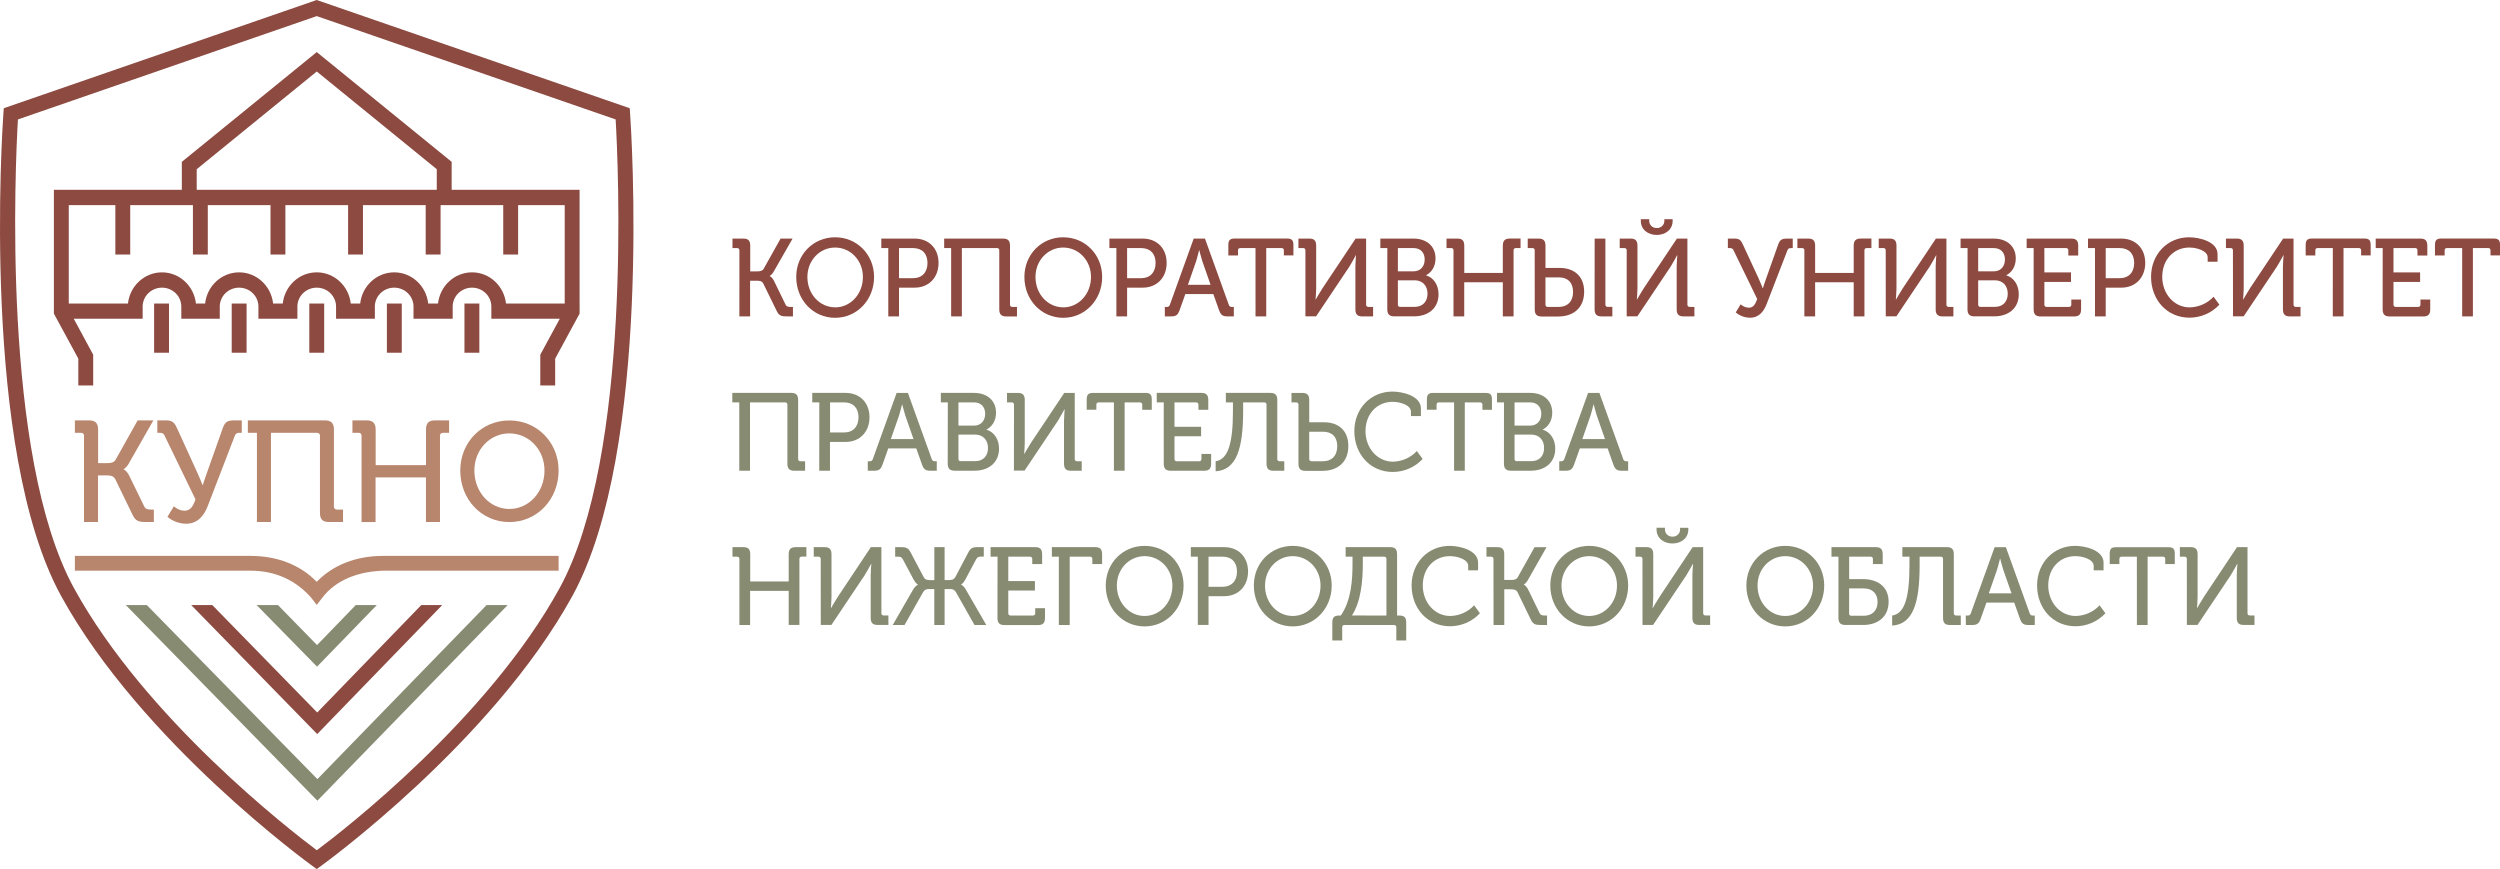 <svg width="210" height="73" viewBox="0 0 210 73" fill="none" xmlns="http://www.w3.org/2000/svg">
<g clip-path="url(#clip0_560_5183)">
<path d="M62.109 21.04C62.113 21.013 62.111 20.986 62.102 20.96C62.094 20.934 62.08 20.91 62.06 20.891C62.041 20.871 62.018 20.856 61.992 20.847C61.966 20.837 61.938 20.834 61.911 20.837H61.528V20.04H62.442C62.849 20.04 63.019 20.216 63.019 20.637V22.795H63.629C63.863 22.795 64.043 22.757 64.151 22.572L65.567 20.044H66.577L65.022 22.756C64.94 22.925 64.816 23.071 64.661 23.181V23.199C64.661 23.199 64.841 23.245 65.022 23.606L65.978 25.569C66.068 25.763 66.213 25.782 66.435 25.782H66.608V26.579H66.111C65.615 26.579 65.426 26.515 65.228 26.088L64.117 23.82C64.009 23.606 63.813 23.579 63.549 23.579H63.009V26.579H62.107L62.109 21.04Z" fill="#8D4A41"/>
<path d="M70.148 19.932C71.988 19.932 73.422 21.385 73.422 23.264C73.422 25.189 71.988 26.696 70.148 26.696C68.308 26.696 66.883 25.196 66.883 23.264C66.883 21.385 68.308 19.932 70.148 19.932ZM70.148 25.82C71.438 25.82 72.484 24.71 72.484 23.265C72.484 21.867 71.438 20.794 70.148 20.794C68.858 20.794 67.821 21.869 67.821 23.265C67.821 24.71 68.858 25.815 70.148 25.815V25.82Z" fill="#8D4A41"/>
<path d="M74.617 20.839H74.03V20.042H76.836C78.008 20.042 78.838 20.848 78.838 22.088C78.838 23.328 78.008 24.162 76.836 24.162H75.518V26.578H74.617V20.839ZM76.691 23.367C77.452 23.367 77.909 22.876 77.909 22.089C77.909 21.303 77.452 20.839 76.7 20.839H75.518V23.367H76.691Z" fill="#8D4A41"/>
<path d="M79.896 20.839H79.31V20.042H84.262C84.669 20.042 84.84 20.218 84.84 20.639V25.582C84.836 25.609 84.839 25.636 84.847 25.662C84.856 25.688 84.87 25.711 84.889 25.73C84.908 25.75 84.931 25.765 84.957 25.774C84.983 25.784 85.01 25.788 85.037 25.785H85.426V26.582H84.526C84.112 26.582 83.939 26.406 83.939 25.985V21.04C83.944 21.014 83.941 20.986 83.933 20.96C83.925 20.934 83.91 20.911 83.891 20.891C83.872 20.872 83.849 20.857 83.823 20.847C83.797 20.838 83.769 20.834 83.742 20.837H80.797V26.578H79.896V20.839Z" fill="#8D4A41"/>
<path d="M89.308 19.932C91.148 19.932 92.582 21.385 92.582 23.264C92.582 25.189 91.148 26.696 89.308 26.696C87.468 26.696 86.049 25.19 86.049 23.265C86.049 21.385 87.467 19.932 89.308 19.932ZM89.308 25.82C90.598 25.82 91.644 24.71 91.644 23.265C91.644 21.867 90.598 20.794 89.308 20.794C88.018 20.794 86.981 21.869 86.981 23.265C86.981 24.71 88.018 25.815 89.308 25.815V25.82Z" fill="#8D4A41"/>
<path d="M93.776 20.839H93.189V20.042H95.995C97.168 20.042 97.998 20.848 97.998 22.088C97.998 23.328 97.168 24.162 95.995 24.162H94.677V26.578H93.776V20.839ZM95.85 23.367C96.612 23.367 97.069 22.876 97.069 22.089C97.069 21.303 96.612 20.839 95.859 20.839H94.677V23.367H95.85Z" fill="#8D4A41"/>
<path d="M97.846 25.782H97.972C98.006 25.789 98.04 25.789 98.074 25.782C98.108 25.776 98.14 25.763 98.168 25.744C98.197 25.725 98.221 25.701 98.24 25.672C98.258 25.644 98.271 25.612 98.277 25.579L100.27 20.043H101.218L103.211 25.579C103.217 25.612 103.23 25.644 103.248 25.672C103.267 25.701 103.291 25.725 103.319 25.744C103.348 25.763 103.38 25.776 103.414 25.782C103.447 25.789 103.482 25.789 103.516 25.782H103.642V26.579H103.146C102.689 26.579 102.55 26.468 102.396 26.042L101.918 24.699H99.57L99.091 26.042C98.939 26.467 98.787 26.579 98.342 26.579H97.846V25.782ZM101.688 23.921L100.994 21.935C100.886 21.592 100.741 21.019 100.741 21.019H100.723C100.723 21.019 100.587 21.593 100.479 21.935L99.784 23.926L101.688 23.921Z" fill="#8D4A41"/>
<path d="M105.462 20.838H104.19C104.055 20.838 103.992 20.903 103.992 21.041V21.458H103.181V20.592C103.181 20.176 103.316 20.037 103.721 20.037H108.106C108.513 20.037 108.647 20.176 108.647 20.592V21.453H107.844V21.04C107.848 21.013 107.846 20.986 107.838 20.96C107.829 20.934 107.815 20.91 107.796 20.891C107.777 20.871 107.753 20.856 107.727 20.847C107.701 20.837 107.674 20.834 107.646 20.837H106.365V26.577H105.464L105.462 20.838Z" fill="#8D4A41"/>
<path d="M109.655 21.04C109.659 21.013 109.657 20.986 109.648 20.96C109.64 20.934 109.626 20.91 109.606 20.891C109.587 20.871 109.564 20.856 109.538 20.847C109.512 20.837 109.484 20.834 109.457 20.837H109.068V20.04H109.982C110.389 20.04 110.559 20.216 110.559 20.637V24.218C110.559 24.588 110.506 25.154 110.506 25.154H110.524C110.524 25.154 110.867 24.557 111.092 24.209L113.87 20.043H114.754V25.579C114.75 25.606 114.753 25.633 114.761 25.659C114.77 25.684 114.784 25.707 114.803 25.727C114.822 25.746 114.845 25.761 114.871 25.771C114.897 25.78 114.924 25.784 114.952 25.782H115.34V26.579H114.438C114.024 26.579 113.852 26.403 113.852 25.982V22.395C113.852 22.034 113.907 21.441 113.907 21.441H113.889C113.889 21.441 113.573 22.038 113.348 22.395L110.552 26.573H109.655V21.04Z" fill="#8D4A41"/>
<path d="M116.536 20.839H115.949V20.042H118.736C119.802 20.042 120.585 20.652 120.585 21.709C120.585 22.422 120.215 22.902 119.792 23.116V23.129C120.459 23.334 120.838 23.981 120.838 24.713C120.838 25.944 119.909 26.573 118.79 26.573H117.117C116.711 26.573 116.531 26.397 116.531 25.977L116.536 20.839ZM118.745 22.792C119.313 22.792 119.674 22.376 119.674 21.801C119.674 21.227 119.332 20.839 118.736 20.839H117.422V22.792H118.745ZM117.626 25.776H118.844C119.511 25.776 119.911 25.329 119.911 24.666C119.911 24.004 119.487 23.546 118.844 23.546H117.422V25.574C117.417 25.601 117.419 25.63 117.428 25.657C117.436 25.683 117.451 25.708 117.471 25.728C117.49 25.748 117.515 25.764 117.542 25.773C117.569 25.783 117.598 25.786 117.626 25.782V25.776Z" fill="#8D4A41"/>
<path d="M122.094 21.04C122.098 21.014 122.096 20.986 122.088 20.96C122.079 20.934 122.065 20.911 122.046 20.891C122.027 20.872 122.003 20.857 121.977 20.847C121.951 20.838 121.924 20.835 121.896 20.837H121.508V20.041H122.422C122.828 20.041 122.999 20.217 122.999 20.637V22.924H126.238V20.636C126.238 20.22 126.41 20.039 126.825 20.039H127.726V20.836H127.338C127.31 20.833 127.282 20.837 127.257 20.846C127.231 20.855 127.207 20.87 127.188 20.89C127.169 20.909 127.155 20.933 127.146 20.959C127.138 20.985 127.136 21.012 127.14 21.039V26.575H126.238V23.71H122.996V26.579H122.094V21.04Z" fill="#8D4A41"/>
<path d="M128.915 21.04C128.92 21.013 128.917 20.986 128.909 20.96C128.901 20.934 128.886 20.91 128.867 20.891C128.848 20.871 128.825 20.856 128.799 20.847C128.773 20.837 128.745 20.834 128.717 20.837H128.329V20.04H129.243C129.65 20.04 129.82 20.216 129.82 20.637V22.507H131.038C132.158 22.507 133.069 23.145 133.069 24.497C133.069 25.904 132.121 26.586 130.894 26.586H129.505C129.098 26.586 128.918 26.41 128.918 25.989L128.915 21.04ZM130.017 25.78H130.946C131.677 25.78 132.137 25.318 132.137 24.521C132.137 23.724 131.68 23.299 130.946 23.299H129.819V25.576C129.815 25.603 129.817 25.631 129.825 25.656C129.834 25.682 129.848 25.706 129.867 25.726C129.886 25.746 129.909 25.761 129.935 25.771C129.961 25.78 129.989 25.784 130.017 25.782V25.78ZM133.95 20.04H134.852V25.576C134.849 25.603 134.851 25.63 134.86 25.655C134.868 25.681 134.883 25.704 134.902 25.724C134.921 25.743 134.944 25.758 134.969 25.768C134.995 25.777 135.023 25.781 135.05 25.779H135.438V26.576H134.525C134.118 26.576 133.947 26.4 133.947 25.979L133.95 20.04Z" fill="#8D4A41"/>
<path d="M136.642 21.04C136.646 21.013 136.644 20.986 136.636 20.96C136.627 20.934 136.613 20.91 136.594 20.891C136.575 20.871 136.551 20.856 136.525 20.847C136.499 20.837 136.472 20.834 136.444 20.837H136.056V20.04H136.969C137.376 20.04 137.547 20.216 137.547 20.637V24.218C137.547 24.588 137.493 25.154 137.493 25.154H137.512C137.512 25.154 137.854 24.557 138.08 24.209L140.858 20.043H141.742V25.579C141.739 25.606 141.742 25.633 141.75 25.659C141.759 25.684 141.773 25.707 141.792 25.727C141.811 25.746 141.834 25.761 141.86 25.771C141.886 25.78 141.913 25.784 141.94 25.782H142.329V26.579H141.427C141.013 26.579 140.841 26.403 140.841 25.982V22.395C140.841 22.034 140.896 21.441 140.896 21.441H140.876C140.876 21.441 140.561 22.038 140.335 22.395L137.539 26.573H136.642V21.04ZM137.83 18.552V18.414H138.534V18.543C138.532 18.625 138.547 18.706 138.578 18.781C138.609 18.857 138.656 18.925 138.715 18.982C138.774 19.04 138.845 19.084 138.922 19.114C139 19.143 139.083 19.157 139.166 19.154C139.25 19.158 139.335 19.145 139.414 19.116C139.494 19.086 139.566 19.041 139.626 18.982C139.687 18.924 139.734 18.854 139.765 18.776C139.796 18.699 139.81 18.616 139.807 18.533V18.412H140.501V18.551C140.501 19.31 139.869 19.736 139.166 19.736C138.462 19.736 137.83 19.312 137.83 18.552Z" fill="#8D4A41"/>
<path d="M146.216 25.56C146.395 25.733 146.632 25.835 146.883 25.847C147.271 25.847 147.442 25.587 147.605 25.116L145.625 21.042C145.606 20.979 145.565 20.924 145.51 20.887C145.454 20.85 145.387 20.833 145.32 20.839H145.141V20.042H145.69C146.114 20.042 146.24 20.172 146.421 20.579L147.73 23.404C147.919 23.811 148.063 24.21 148.063 24.21H148.082C148.082 24.21 148.19 23.858 148.353 23.404L149.353 20.581C149.505 20.145 149.658 20.044 150.103 20.044H150.59V20.84H150.445C150.379 20.83 150.311 20.844 150.255 20.88C150.199 20.916 150.158 20.971 150.141 21.034L148.4 25.533C148.174 26.13 147.777 26.69 146.993 26.69C146.554 26.682 146.133 26.523 145.802 26.242L146.216 25.56Z" fill="#8D4A41"/>
<path d="M151.567 21.04C151.571 21.014 151.569 20.986 151.56 20.96C151.552 20.934 151.538 20.911 151.519 20.891C151.499 20.872 151.476 20.857 151.45 20.847C151.424 20.838 151.396 20.835 151.369 20.837H150.98V20.041H151.894C152.301 20.041 152.471 20.217 152.471 20.637V22.924H155.711V20.636C155.711 20.22 155.883 20.039 156.297 20.039H157.199V20.836H156.81C156.783 20.833 156.755 20.837 156.729 20.846C156.703 20.855 156.68 20.87 156.661 20.89C156.642 20.909 156.627 20.933 156.619 20.959C156.611 20.985 156.608 21.012 156.612 21.039V26.575H155.711V23.71H152.471V26.579H151.567V21.04Z" fill="#8D4A41"/>
<path d="M158.4 21.04C158.404 21.013 158.402 20.986 158.393 20.96C158.385 20.934 158.371 20.91 158.352 20.891C158.333 20.871 158.309 20.856 158.283 20.847C158.257 20.837 158.229 20.834 158.202 20.837H157.813V20.04H158.727C159.134 20.04 159.304 20.216 159.304 20.637V24.218C159.304 24.588 159.251 25.154 159.251 25.154H159.269C159.269 25.154 159.612 24.557 159.838 24.209L162.615 20.043H163.499V25.579C163.495 25.606 163.498 25.633 163.507 25.659C163.515 25.684 163.529 25.707 163.548 25.727C163.567 25.746 163.591 25.761 163.616 25.771C163.642 25.78 163.669 25.784 163.697 25.782H164.085V26.579H163.184C162.769 26.579 162.597 26.403 162.597 25.982V22.395C162.597 22.034 162.652 21.441 162.652 21.441H162.634C162.634 21.441 162.318 22.038 162.093 22.395L159.297 26.573H158.404L158.4 21.04Z" fill="#8D4A41"/>
<path d="M165.276 20.839H164.689V20.042H167.477C168.543 20.042 169.325 20.652 169.325 21.709C169.325 22.422 168.955 22.902 168.532 23.116V23.129C169.199 23.334 169.578 23.981 169.578 24.713C169.578 25.944 168.649 26.573 167.53 26.573H165.855C165.448 26.573 165.268 26.397 165.268 25.977L165.276 20.839ZM167.486 22.792C168.054 22.792 168.415 22.376 168.415 21.801C168.415 21.227 168.072 20.839 167.477 20.839H166.168V22.792H167.486ZM166.366 25.776H167.585C168.252 25.776 168.651 25.329 168.651 24.666C168.651 24.004 168.227 23.546 167.585 23.546H166.168V25.574C166.164 25.601 166.166 25.629 166.174 25.655C166.182 25.682 166.196 25.706 166.216 25.726C166.235 25.746 166.259 25.762 166.285 25.772C166.311 25.781 166.34 25.785 166.368 25.782L166.366 25.776Z" fill="#8D4A41"/>
<path d="M170.826 20.839H170.239V20.042H173.992C174.399 20.042 174.569 20.218 174.569 20.639V21.463H173.739V21.04C173.743 21.014 173.741 20.986 173.733 20.96C173.724 20.934 173.71 20.911 173.691 20.891C173.672 20.872 173.648 20.857 173.622 20.847C173.596 20.838 173.569 20.834 173.541 20.837H171.727V22.883H173.964V23.68H171.727V25.578C171.724 25.605 171.726 25.632 171.735 25.657C171.743 25.683 171.758 25.706 171.777 25.726C171.796 25.745 171.819 25.76 171.845 25.77C171.87 25.779 171.898 25.783 171.925 25.781H173.792C173.82 25.783 173.847 25.779 173.873 25.77C173.899 25.76 173.922 25.745 173.941 25.726C173.96 25.706 173.974 25.683 173.983 25.657C173.991 25.632 173.994 25.605 173.99 25.578V25.162H174.811V25.985C174.811 26.402 174.639 26.582 174.234 26.582H171.412C171.005 26.582 170.826 26.406 170.826 25.985V20.839Z" fill="#8D4A41"/>
<path d="M175.978 20.839H175.392V20.042H178.197C179.37 20.042 180.2 20.848 180.2 22.088C180.2 23.328 179.37 24.162 178.197 24.162H176.88V26.578H175.978V20.839ZM178.052 23.367C178.814 23.367 179.271 22.876 179.271 22.089C179.271 21.303 178.814 20.839 178.061 20.839H176.88V23.367H178.052Z" fill="#8D4A41"/>
<path d="M183.883 19.932C184.741 19.932 186.274 20.293 186.274 21.348V21.986H185.444V21.616C185.444 21.07 184.543 20.793 183.901 20.793C182.621 20.793 181.628 21.784 181.628 23.255C181.628 24.68 182.63 25.82 183.929 25.82C184.309 25.813 184.683 25.73 185.029 25.576C185.376 25.422 185.686 25.201 185.941 24.924L186.428 25.592C186.11 25.935 185.723 26.209 185.291 26.397C184.86 26.585 184.392 26.683 183.92 26.684C182.016 26.684 180.689 25.175 180.689 23.252C180.689 21.367 182.06 19.932 183.883 19.932Z" fill="#8D4A41"/>
<path d="M187.566 21.04C187.57 21.013 187.568 20.986 187.559 20.96C187.551 20.934 187.537 20.91 187.518 20.891C187.499 20.871 187.475 20.856 187.449 20.847C187.423 20.837 187.395 20.834 187.368 20.837H186.979V20.04H187.893C188.3 20.04 188.471 20.216 188.471 20.637V24.218C188.471 24.588 188.417 25.154 188.417 25.154H188.435C188.435 25.154 188.778 24.557 189.004 24.209L191.781 20.043H192.657V25.579C192.654 25.606 192.656 25.633 192.665 25.659C192.673 25.684 192.688 25.707 192.707 25.727C192.726 25.746 192.749 25.761 192.775 25.771C192.8 25.78 192.828 25.784 192.855 25.782H193.244V26.579H192.353C191.938 26.579 191.766 26.403 191.766 25.982V22.395C191.766 22.034 191.821 21.441 191.821 21.441H191.803C191.803 21.441 191.488 22.038 191.262 22.395L188.466 26.573H187.573L187.566 21.04Z" fill="#8D4A41"/>
<path d="M195.957 20.838H194.686C194.55 20.838 194.488 20.903 194.488 21.041V21.458H193.676V20.592C193.676 20.176 193.811 20.037 194.216 20.037H198.597C199.003 20.037 199.137 20.176 199.137 20.592V21.453H198.335V21.04C198.339 21.013 198.336 20.986 198.328 20.96C198.32 20.934 198.305 20.91 198.286 20.891C198.267 20.871 198.244 20.856 198.218 20.847C198.192 20.837 198.164 20.834 198.137 20.837H196.856V26.577H195.954L195.957 20.838Z" fill="#8D4A41"/>
<path d="M200.146 20.839H199.56V20.042H203.318C203.725 20.042 203.896 20.218 203.896 20.639V21.463H203.065V21.04C203.07 21.013 203.067 20.986 203.059 20.96C203.051 20.934 203.036 20.91 203.017 20.891C202.998 20.871 202.974 20.856 202.948 20.847C202.922 20.837 202.894 20.834 202.866 20.837H201.052V22.883H203.289V23.68H201.052V25.578C201.049 25.605 201.052 25.632 201.06 25.657C201.069 25.683 201.084 25.706 201.103 25.726C201.122 25.745 201.145 25.76 201.171 25.77C201.197 25.779 201.224 25.783 201.252 25.781H203.119C203.146 25.784 203.174 25.78 203.2 25.77C203.226 25.761 203.249 25.746 203.268 25.727C203.287 25.707 203.302 25.683 203.311 25.658C203.319 25.632 203.322 25.605 203.318 25.578V25.162H204.139V25.985C204.139 26.402 203.967 26.582 203.562 26.582H200.729C200.323 26.582 200.143 26.406 200.143 25.985L200.146 20.839Z" fill="#8D4A41"/>
<path d="M206.822 20.838H205.55C205.414 20.838 205.35 20.903 205.35 21.041V21.458H204.537V20.592C204.537 20.176 204.673 20.037 205.078 20.037H209.462C209.869 20.037 210.005 20.176 210.005 20.592V21.453H209.202V21.04C209.206 21.013 209.204 20.986 209.196 20.96C209.187 20.934 209.173 20.91 209.154 20.891C209.135 20.871 209.111 20.856 209.085 20.847C209.059 20.837 209.032 20.834 209.004 20.837H207.723V26.577H206.822V20.838Z" fill="#8D4A41"/>
<path d="M62.099 33.8H61.513V33.003H66.465C66.872 33.003 67.043 33.179 67.043 33.6V38.544C67.039 38.57 67.042 38.597 67.05 38.623C67.059 38.648 67.073 38.672 67.092 38.691C67.111 38.711 67.134 38.726 67.16 38.735C67.186 38.745 67.213 38.749 67.241 38.746H67.629V39.543H66.727C66.313 39.543 66.141 39.367 66.141 38.946V34.004C66.145 33.977 66.143 33.95 66.135 33.924C66.126 33.898 66.112 33.875 66.093 33.855C66.074 33.836 66.05 33.821 66.024 33.811C65.998 33.802 65.971 33.798 65.943 33.801H63.001V39.543H62.099V33.8Z" fill="#878B72"/>
<path d="M68.822 33.8H68.23V33.003H71.035C72.207 33.003 73.038 33.809 73.038 35.049C73.038 36.289 72.207 37.123 71.035 37.123H69.717V39.543H68.816L68.822 33.8ZM70.896 36.328C71.658 36.328 72.115 35.837 72.115 35.05C72.115 34.264 71.658 33.8 70.905 33.8H69.724V36.328H70.896Z" fill="#878B72"/>
<path d="M72.893 38.744H73.019C73.053 38.751 73.087 38.751 73.121 38.744C73.155 38.738 73.187 38.725 73.215 38.706C73.244 38.687 73.268 38.663 73.287 38.634C73.305 38.606 73.318 38.574 73.324 38.541L75.317 33.005H76.264L78.258 38.541C78.264 38.574 78.276 38.606 78.295 38.634C78.314 38.663 78.338 38.687 78.366 38.706C78.395 38.725 78.427 38.738 78.461 38.744C78.494 38.751 78.529 38.751 78.563 38.744H78.689V39.544H78.193C77.736 39.544 77.597 39.433 77.443 39.007L76.965 37.663H74.617L74.138 39.007C73.986 39.432 73.834 39.544 73.389 39.544H72.893V38.744ZM76.735 36.883L76.041 34.892C75.933 34.549 75.788 33.976 75.788 33.976H75.769C75.769 33.976 75.634 34.551 75.526 34.892L74.831 36.883H76.735Z" fill="#878B72"/>
<path d="M79.617 33.8H79.03V33.003H81.817C82.883 33.003 83.666 33.613 83.666 34.67C83.666 35.383 83.296 35.864 82.873 36.077V36.095C83.54 36.299 83.919 36.947 83.919 37.678C83.919 38.909 82.99 39.539 81.871 39.539H80.195C79.789 39.539 79.609 39.363 79.609 38.942L79.617 33.8ZM81.826 35.753C82.395 35.753 82.755 35.337 82.755 34.762C82.755 34.188 82.413 33.8 81.817 33.8H80.509V35.753H81.826ZM80.707 38.737H81.925C82.593 38.737 82.992 38.29 82.992 37.627C82.992 36.965 82.568 36.507 81.925 36.507H80.509V38.535C80.505 38.562 80.507 38.59 80.515 38.616C80.523 38.642 80.537 38.666 80.556 38.686C80.575 38.707 80.599 38.722 80.625 38.732C80.651 38.742 80.679 38.746 80.707 38.743V38.737Z" fill="#878B72"/>
<path d="M85.175 34.005C85.179 33.978 85.177 33.95 85.169 33.925C85.16 33.899 85.146 33.875 85.127 33.856C85.108 33.836 85.085 33.821 85.058 33.812C85.032 33.802 85.005 33.799 84.977 33.802H84.589V33.005H85.503C85.909 33.005 86.08 33.181 86.08 33.602V37.183C86.08 37.553 86.027 38.119 86.027 38.119H86.048C86.048 38.119 86.391 37.522 86.616 37.174L89.394 33.008H90.279V38.544C90.275 38.571 90.278 38.598 90.287 38.623C90.295 38.649 90.309 38.672 90.328 38.692C90.347 38.711 90.371 38.726 90.396 38.736C90.422 38.745 90.449 38.749 90.477 38.747H90.865V39.544H89.963C89.549 39.544 89.377 39.368 89.377 38.947V35.355C89.377 34.994 89.432 34.402 89.432 34.402H89.398C89.398 34.402 89.083 34.998 88.858 35.355L86.062 39.533H85.169L85.175 34.005Z" fill="#878B72"/>
<path d="M93.568 33.8H92.293C92.157 33.8 92.095 33.864 92.095 34.003V34.419H91.283V33.56C91.283 33.144 91.419 33.005 91.824 33.005H96.209C96.615 33.005 96.749 33.144 96.749 33.56V34.421H95.948V34.005C95.952 33.978 95.95 33.95 95.942 33.925C95.933 33.899 95.919 33.875 95.9 33.856C95.881 33.836 95.857 33.821 95.831 33.812C95.805 33.802 95.778 33.799 95.75 33.802H94.469V39.544H93.568V33.8Z" fill="#878B72"/>
<path d="M97.754 33.8H97.166V33.003H100.919C101.325 33.003 101.496 33.179 101.496 33.6V34.423H100.669V34.007C100.673 33.98 100.671 33.953 100.662 33.927C100.654 33.901 100.64 33.878 100.621 33.858C100.602 33.839 100.578 33.824 100.552 33.814C100.526 33.805 100.498 33.801 100.471 33.804H98.657V35.85H100.894V36.647H98.657V38.545C98.653 38.572 98.656 38.599 98.665 38.624C98.673 38.65 98.688 38.673 98.707 38.693C98.726 38.712 98.749 38.727 98.774 38.737C98.8 38.746 98.828 38.75 98.855 38.748H100.722C100.75 38.75 100.777 38.746 100.803 38.737C100.828 38.727 100.852 38.712 100.871 38.693C100.89 38.673 100.904 38.65 100.912 38.624C100.921 38.599 100.924 38.572 100.92 38.545V38.129H101.735V38.946C101.735 39.363 101.563 39.543 101.158 39.543H98.342C97.935 39.543 97.755 39.367 97.755 38.946L97.754 33.8Z" fill="#878B72"/>
<path d="M102.114 38.743C103.18 38.594 103.567 37.178 103.567 34.522V33.8H102.972V33.003H106.715C107.122 33.003 107.292 33.179 107.292 33.6V38.544C107.289 38.57 107.292 38.597 107.3 38.623C107.309 38.648 107.323 38.672 107.342 38.691C107.361 38.711 107.384 38.726 107.41 38.735C107.435 38.745 107.463 38.749 107.49 38.746H107.879V39.543H106.965C106.558 39.543 106.388 39.367 106.388 38.946V34.004C106.392 33.977 106.39 33.95 106.381 33.924C106.373 33.898 106.359 33.875 106.34 33.855C106.32 33.836 106.297 33.821 106.271 33.811C106.245 33.802 106.217 33.798 106.19 33.801H104.423V34.532C104.423 37.666 103.873 39.485 102.114 39.588V38.743Z" fill="#878B72"/>
<path d="M109.072 34.005C109.076 33.978 109.074 33.95 109.065 33.925C109.057 33.899 109.043 33.875 109.023 33.856C109.004 33.836 108.981 33.821 108.955 33.812C108.929 33.802 108.901 33.799 108.874 33.802H108.485V33.005H109.399C109.806 33.005 109.976 33.181 109.976 33.602V35.471H111.23C112.348 35.471 113.26 36.092 113.26 37.462C113.26 38.878 112.303 39.551 111.087 39.551H109.655C109.248 39.551 109.069 39.375 109.069 38.954L109.072 34.005ZM110.173 38.745H111.138C111.869 38.745 112.329 38.283 112.329 37.468C112.329 36.691 111.872 36.264 111.138 36.264H109.975V38.541C109.971 38.568 109.974 38.595 109.983 38.62C109.991 38.646 110.005 38.669 110.024 38.689C110.043 38.708 110.067 38.723 110.092 38.733C110.118 38.742 110.145 38.746 110.173 38.744V38.745Z" fill="#878B72"/>
<path d="M116.965 32.893C117.822 32.893 119.356 33.254 119.356 34.309V34.947H118.518V34.577C118.518 34.031 117.617 33.754 116.976 33.754C115.695 33.754 114.702 34.744 114.702 36.216C114.702 37.641 115.704 38.781 117.003 38.781C117.383 38.774 117.758 38.691 118.104 38.538C118.45 38.383 118.76 38.162 119.015 37.886L119.502 38.553C119.185 38.895 118.798 39.17 118.366 39.358C117.934 39.546 117.467 39.644 116.994 39.645C115.09 39.645 113.764 38.136 113.764 36.213C113.767 34.321 115.137 32.893 116.965 32.893Z" fill="#878B72"/>
<path d="M122.143 33.8H120.871C120.736 33.8 120.673 33.864 120.673 34.003V34.419H119.858V33.56C119.858 33.144 119.994 33.005 120.399 33.005H124.784C125.19 33.005 125.324 33.144 125.324 33.56V34.421H124.522V34.005C124.526 33.978 124.524 33.95 124.515 33.925C124.507 33.899 124.493 33.875 124.474 33.856C124.454 33.836 124.431 33.821 124.405 33.812C124.379 33.802 124.351 33.799 124.324 33.802H123.043V39.544H122.143V33.8Z" fill="#878B72"/>
<path d="M126.334 33.8H125.748V33.003H128.54C129.606 33.003 130.389 33.613 130.389 34.67C130.389 35.383 130.019 35.864 129.595 36.077V36.095C130.262 36.299 130.641 36.947 130.641 37.678C130.641 38.909 129.712 39.539 128.593 39.539H126.918C126.511 39.539 126.331 39.363 126.331 38.942L126.334 33.8ZM128.54 35.753C129.108 35.753 129.469 35.337 129.469 34.762C129.469 34.188 129.126 33.8 128.531 33.8H127.222V35.753H128.54ZM127.42 38.737H128.639C129.306 38.737 129.705 38.29 129.705 37.627C129.705 36.965 129.281 36.507 128.639 36.507H127.222V38.535C127.218 38.562 127.22 38.591 127.228 38.617C127.236 38.644 127.251 38.669 127.271 38.689C127.291 38.709 127.315 38.725 127.342 38.734C127.369 38.744 127.398 38.747 127.426 38.743L127.42 38.737Z" fill="#878B72"/>
<path d="M130.977 38.744H131.103C131.137 38.751 131.171 38.751 131.205 38.744C131.239 38.738 131.271 38.725 131.299 38.706C131.328 38.687 131.352 38.663 131.371 38.634C131.389 38.606 131.402 38.574 131.408 38.541L133.401 33.005H134.348L136.342 38.541C136.348 38.574 136.36 38.606 136.379 38.634C136.398 38.663 136.422 38.687 136.45 38.706C136.479 38.725 136.511 38.738 136.545 38.744C136.578 38.751 136.613 38.751 136.647 38.744H136.764V39.544H136.267C135.811 39.544 135.672 39.433 135.518 39.007L135.04 37.663H132.707L132.228 39.007C132.076 39.432 131.924 39.544 131.479 39.544H130.977V38.744ZM134.819 36.883L134.125 34.892C134.016 34.549 133.872 33.976 133.872 33.976H133.853C133.853 33.976 133.718 34.551 133.61 34.892L132.915 36.883H134.819Z" fill="#878B72"/>
<path d="M62.109 46.964C62.113 46.937 62.111 46.91 62.102 46.884C62.094 46.858 62.08 46.835 62.06 46.815C62.041 46.796 62.018 46.781 61.992 46.771C61.966 46.762 61.938 46.758 61.911 46.761H61.528V45.96H62.442C62.849 45.96 63.019 46.136 63.019 46.557V48.843H66.25V46.557C66.25 46.141 66.422 45.96 66.836 45.96H67.737V46.757H67.349C67.322 46.754 67.294 46.757 67.268 46.767C67.242 46.776 67.219 46.791 67.199 46.811C67.18 46.83 67.166 46.854 67.158 46.88C67.149 46.906 67.147 46.933 67.151 46.96V52.496H66.25V49.631H63.01V52.5H62.109V46.964Z" fill="#878B72"/>
<path d="M68.941 46.964C68.945 46.937 68.943 46.91 68.934 46.884C68.926 46.858 68.912 46.835 68.893 46.815C68.874 46.796 68.85 46.781 68.824 46.771C68.798 46.762 68.77 46.758 68.743 46.761H68.355V45.96H69.268C69.675 45.96 69.846 46.136 69.846 46.557V50.138C69.846 50.508 69.792 51.074 69.792 51.074H69.811C69.811 51.074 70.153 50.477 70.379 50.129L73.153 45.96H74.037V51.496C74.033 51.523 74.036 51.55 74.044 51.575C74.053 51.601 74.067 51.624 74.086 51.644C74.105 51.663 74.129 51.678 74.154 51.688C74.18 51.697 74.207 51.701 74.235 51.699H74.626V52.496H73.725C73.31 52.496 73.138 52.32 73.138 51.899V48.316C73.138 47.955 73.193 47.363 73.193 47.363H73.175C73.175 47.363 72.859 47.959 72.634 48.316L69.838 52.494H68.945L68.941 46.964Z" fill="#878B72"/>
<path d="M76.691 49.541C76.783 49.364 76.924 49.217 77.098 49.115V49.093C77.098 49.093 76.925 49.029 76.746 48.686L75.832 46.973C75.733 46.779 75.597 46.759 75.375 46.759H75.194V45.959H75.651C76.147 45.959 76.301 46.034 76.517 46.45L77.584 48.469C77.71 48.701 77.888 48.729 78.133 48.729H78.485V45.959H79.347V48.727H79.681C79.924 48.727 80.122 48.699 80.249 48.468L81.315 46.449C81.531 46.033 81.676 45.958 82.181 45.958H82.638V46.755H82.459C82.242 46.755 82.107 46.773 82.002 46.968L81.088 48.681C80.908 49.025 80.736 49.089 80.736 49.089V49.107C80.908 49.208 81.046 49.355 81.133 49.532L82.85 52.501H81.857L80.305 49.751C80.259 49.659 80.184 49.584 80.092 49.535C80 49.487 79.894 49.469 79.79 49.483H79.347V52.501H78.481V49.483H78.048C77.944 49.469 77.839 49.487 77.746 49.535C77.654 49.584 77.579 49.659 77.533 49.751L75.981 52.501H74.988L76.691 49.541Z" fill="#878B72"/>
<path d="M83.794 46.761H83.208V45.96H86.962C87.369 45.96 87.539 46.136 87.539 46.557V47.38H86.709V46.964C86.713 46.937 86.711 46.91 86.703 46.884C86.695 46.858 86.68 46.835 86.661 46.815C86.642 46.796 86.619 46.781 86.593 46.771C86.567 46.762 86.539 46.758 86.511 46.761H84.696V48.807H86.933V49.604H84.696V51.502C84.692 51.529 84.695 51.556 84.704 51.581C84.712 51.607 84.727 51.63 84.746 51.65C84.764 51.669 84.788 51.684 84.813 51.694C84.839 51.703 84.867 51.707 84.894 51.705H86.761C86.788 51.707 86.816 51.703 86.842 51.694C86.867 51.684 86.891 51.669 86.91 51.65C86.928 51.63 86.943 51.607 86.951 51.581C86.96 51.556 86.963 51.529 86.959 51.502V51.086H87.78V51.909C87.78 52.326 87.608 52.506 87.203 52.506H84.373C83.966 52.506 83.787 52.33 83.787 51.909L83.794 46.761Z" fill="#878B72"/>
<path d="M88.942 46.761H88.356V45.96H92C92.407 45.96 92.577 46.136 92.577 46.557V47.38H91.756V46.964C91.76 46.937 91.758 46.91 91.75 46.884C91.742 46.858 91.727 46.835 91.708 46.815C91.689 46.796 91.665 46.781 91.64 46.771C91.614 46.762 91.586 46.758 91.558 46.761H89.856V52.502H88.942V46.761Z" fill="#878B72"/>
<path d="M96.147 45.853C97.987 45.853 99.421 47.307 99.421 49.186C99.421 51.111 97.987 52.618 96.147 52.618C94.307 52.618 92.882 51.118 92.882 49.186C92.882 47.302 94.307 45.853 96.147 45.853ZM96.147 51.742C97.437 51.742 98.483 50.632 98.483 49.187C98.483 47.789 97.437 46.716 96.147 46.716C94.857 46.716 93.815 47.789 93.815 49.186C93.815 50.63 94.857 51.742 96.147 51.742Z" fill="#878B72"/>
<path d="M100.616 46.761H100.029V45.96H102.835C104.007 45.96 104.837 46.766 104.837 48.006C104.837 49.246 104.007 50.08 102.835 50.08H101.517V52.496H100.616V46.761ZM102.69 49.289C103.451 49.289 103.908 48.798 103.908 48.012C103.908 47.225 103.451 46.761 102.699 46.761H101.517V49.289H102.69Z" fill="#878B72"/>
<path d="M108.589 45.853C110.428 45.853 111.863 47.307 111.863 49.186C111.863 51.111 110.428 52.618 108.589 52.618C106.749 52.618 105.323 51.118 105.323 49.186C105.317 47.302 106.743 45.853 108.589 45.853ZM108.589 51.742C109.879 51.742 110.925 50.632 110.925 49.187C110.925 47.789 109.879 46.716 108.589 46.716C107.299 46.716 106.261 47.79 106.261 49.187C106.255 50.63 107.292 51.742 108.589 51.742Z" fill="#878B72"/>
<path d="M112.483 51.705H112.628C113.511 50.428 113.612 48.734 113.612 47.307V46.761H113.034V45.96H116.778C117.185 45.96 117.355 46.136 117.355 46.557V51.705H117.553C117.96 51.705 118.121 51.863 118.121 52.288V53.797H117.291V52.705C117.291 52.575 117.229 52.5 117.102 52.5H112.934C112.808 52.5 112.745 52.564 112.745 52.705V53.797H111.915V52.288C111.915 51.863 112.078 51.705 112.483 51.705ZM116.461 51.705V46.964C116.465 46.937 116.463 46.91 116.455 46.884C116.446 46.858 116.432 46.835 116.413 46.815C116.394 46.796 116.37 46.781 116.344 46.771C116.318 46.762 116.291 46.758 116.263 46.761H114.477V47.358C114.477 48.785 114.324 50.525 113.563 51.7L116.461 51.705Z" fill="#878B72"/>
<path d="M121.769 45.853C122.626 45.853 124.16 46.215 124.16 47.27V47.908H123.33V47.538C123.33 46.992 122.428 46.715 121.787 46.715C120.506 46.715 119.513 47.705 119.513 49.177C119.513 50.602 120.515 51.742 121.815 51.742C122.195 51.735 122.569 51.652 122.915 51.498C123.261 51.344 123.571 51.123 123.826 50.846L124.314 51.513C123.996 51.856 123.609 52.131 123.177 52.319C122.745 52.507 122.278 52.605 121.805 52.606C119.902 52.606 118.575 51.097 118.575 49.174C118.575 47.289 119.946 45.853 121.769 45.853Z" fill="#878B72"/>
<path d="M125.451 46.964C125.455 46.937 125.452 46.91 125.444 46.884C125.436 46.858 125.421 46.835 125.402 46.815C125.383 46.796 125.36 46.781 125.334 46.771C125.308 46.762 125.28 46.758 125.253 46.761H124.864V45.96H125.778C126.185 45.96 126.355 46.136 126.355 46.557V48.715H126.964C127.199 48.715 127.379 48.677 127.487 48.492L128.903 45.964H129.91L128.367 48.677C128.285 48.846 128.161 48.993 128.006 49.102V49.12C128.006 49.12 128.186 49.167 128.367 49.528L129.324 51.49C129.413 51.684 129.558 51.703 129.78 51.703H129.953V52.5H129.453C128.957 52.5 128.768 52.436 128.57 52.009L127.469 49.741C127.36 49.528 127.164 49.501 126.9 49.501H126.36V52.5H125.458L125.451 46.964Z" fill="#878B72"/>
<path d="M133.491 45.853C135.331 45.853 136.765 47.307 136.765 49.186C136.765 51.111 135.331 52.618 133.491 52.618C131.651 52.618 130.226 51.118 130.226 49.186C130.226 47.302 131.651 45.853 133.491 45.853ZM133.491 51.742C134.781 51.742 135.827 50.632 135.827 49.187C135.827 47.789 134.781 46.716 133.491 46.716C132.201 46.716 131.164 47.79 131.164 49.187C131.164 50.63 132.195 51.742 133.491 51.742Z" fill="#878B72"/>
<path d="M137.968 46.964C137.972 46.938 137.97 46.91 137.962 46.884C137.953 46.858 137.939 46.835 137.92 46.815C137.901 46.796 137.877 46.781 137.851 46.771C137.826 46.762 137.798 46.759 137.77 46.761H137.382V45.96H138.296C138.702 45.96 138.873 46.136 138.873 46.557V50.138C138.873 50.508 138.82 51.074 138.82 51.074H138.838C138.838 51.074 139.18 50.477 139.406 50.129L142.181 45.96H143.066V51.496C143.062 51.523 143.065 51.55 143.073 51.575C143.082 51.601 143.096 51.624 143.115 51.644C143.134 51.663 143.157 51.678 143.183 51.688C143.209 51.697 143.236 51.701 143.264 51.699H143.652V52.496H142.749C142.335 52.496 142.162 52.32 142.162 51.899V48.316C142.162 47.955 142.217 47.363 142.217 47.363H142.199C142.199 47.363 141.884 47.96 141.658 48.316L138.862 52.494H137.97L137.968 46.964ZM139.15 44.468V44.329H139.854V44.468C139.852 44.549 139.867 44.63 139.898 44.706C139.929 44.781 139.976 44.85 140.035 44.907C140.094 44.964 140.165 45.009 140.242 45.038C140.32 45.068 140.403 45.081 140.486 45.078C140.57 45.083 140.655 45.07 140.735 45.04C140.814 45.011 140.886 44.965 140.946 44.907C141.007 44.848 141.054 44.778 141.085 44.701C141.116 44.623 141.13 44.541 141.127 44.457V44.337H141.821V44.468C141.821 45.227 141.189 45.653 140.486 45.653C139.782 45.653 139.15 45.233 139.15 44.468Z" fill="#878B72"/>
<path d="M149.961 45.853C151.8 45.853 153.235 47.307 153.235 49.186C153.235 51.111 151.8 52.618 149.961 52.618C148.121 52.618 146.695 51.118 146.695 49.186C146.695 47.302 148.121 45.853 149.961 45.853ZM149.961 51.742C151.251 51.742 152.297 50.632 152.297 49.187C152.297 47.789 151.251 46.716 149.961 46.716C148.671 46.716 147.633 47.79 147.633 49.187C147.633 50.63 148.671 51.742 149.961 51.742Z" fill="#878B72"/>
<path d="M154.43 46.761H153.844V45.96H157.569C157.976 45.96 158.146 46.136 158.146 46.557V47.38H157.324V46.964C157.328 46.937 157.326 46.91 157.317 46.884C157.309 46.858 157.295 46.835 157.276 46.815C157.256 46.796 157.233 46.781 157.207 46.771C157.181 46.762 157.153 46.758 157.126 46.761H155.33V48.646H156.512C157.578 48.646 158.644 49.174 158.644 50.544C158.644 51.859 157.679 52.497 156.512 52.497H155.015C154.608 52.497 154.429 52.321 154.429 51.9L154.43 46.761ZM155.531 51.723H156.562C157.275 51.723 157.717 51.275 157.717 50.566C157.717 49.858 157.275 49.428 156.562 49.428H155.326V51.517C155.321 51.544 155.323 51.572 155.331 51.599C155.339 51.626 155.354 51.65 155.374 51.67C155.393 51.69 155.418 51.705 155.445 51.715C155.471 51.724 155.5 51.727 155.528 51.723H155.531Z" fill="#878B72"/>
<path d="M158.942 51.705C160.008 51.556 160.395 50.14 160.395 47.483V46.761H159.799V45.96H163.543C163.95 45.96 164.12 46.136 164.12 46.557V51.501C164.117 51.527 164.119 51.554 164.128 51.58C164.136 51.605 164.151 51.629 164.17 51.648C164.189 51.668 164.212 51.683 164.238 51.692C164.263 51.702 164.291 51.706 164.318 51.703H164.706V52.5H163.793C163.386 52.5 163.215 52.324 163.215 51.903V46.964C163.22 46.937 163.217 46.91 163.209 46.884C163.201 46.858 163.186 46.835 163.167 46.815C163.148 46.796 163.125 46.781 163.099 46.771C163.073 46.762 163.045 46.758 163.017 46.761H161.249V47.492C161.249 50.626 160.699 52.445 158.94 52.548L158.942 51.705Z" fill="#878B72"/>
<path d="M165.123 51.705H165.249C165.283 51.712 165.318 51.712 165.352 51.705C165.385 51.699 165.417 51.686 165.446 51.667C165.474 51.648 165.498 51.623 165.517 51.595C165.536 51.567 165.548 51.535 165.554 51.502L167.548 45.966H168.495L170.489 51.502C170.494 51.535 170.507 51.567 170.526 51.595C170.544 51.623 170.568 51.648 170.597 51.667C170.625 51.686 170.657 51.699 170.691 51.705C170.725 51.712 170.759 51.712 170.793 51.705H170.92V52.502H170.423C169.966 52.502 169.828 52.391 169.674 51.965L169.196 50.621H166.859L166.381 51.965C166.229 52.39 166.076 52.502 165.632 52.502H165.135L165.123 51.705ZM168.966 49.84L168.271 47.849C168.163 47.506 168.018 46.933 168.018 46.933H168C168 46.933 167.864 47.507 167.756 47.849L167.062 49.84H168.966Z" fill="#878B72"/>
<path d="M174.309 45.853C175.166 45.853 176.7 46.215 176.7 47.27V47.908H175.87V47.538C175.87 46.992 174.968 46.715 174.327 46.715C173.046 46.715 172.053 47.705 172.053 49.177C172.053 50.602 173.056 51.742 174.355 51.742C174.735 51.735 175.109 51.652 175.455 51.498C175.801 51.344 176.111 51.123 176.366 50.846L176.854 51.513C176.536 51.856 176.149 52.131 175.717 52.319C175.285 52.507 174.818 52.605 174.345 52.606C172.442 52.606 171.115 51.097 171.115 49.174C171.115 47.289 172.486 45.853 174.309 45.853Z" fill="#878B72"/>
<path d="M179.497 46.761H178.226C178.09 46.761 178.028 46.825 178.028 46.964V47.38H177.216V46.519C177.216 46.103 177.351 45.964 177.756 45.964H182.141C182.548 45.964 182.682 46.103 182.682 46.519V47.38H181.879V46.964C181.883 46.937 181.881 46.91 181.873 46.884C181.864 46.858 181.85 46.834 181.831 46.815C181.812 46.795 181.788 46.78 181.762 46.771C181.737 46.761 181.709 46.758 181.681 46.761H180.4V52.501H179.499L179.497 46.761Z" fill="#878B72"/>
<path d="M183.695 46.964C183.699 46.937 183.697 46.91 183.688 46.884C183.68 46.858 183.666 46.835 183.647 46.815C183.627 46.796 183.604 46.781 183.578 46.771C183.552 46.762 183.524 46.758 183.497 46.761H183.108V45.96H184.022C184.429 45.96 184.599 46.136 184.599 46.557V50.138C184.599 50.508 184.546 51.074 184.546 51.074H184.564C184.564 51.074 184.907 50.477 185.132 50.129L187.907 45.96H188.791V51.496C188.787 51.523 188.79 51.55 188.798 51.575C188.807 51.601 188.821 51.624 188.84 51.644C188.859 51.663 188.882 51.678 188.908 51.688C188.934 51.697 188.961 51.701 188.989 51.699H189.377V52.496H188.475C188.061 52.496 187.889 52.32 187.889 51.899V48.316C187.889 47.955 187.944 47.363 187.944 47.363H187.926C187.926 47.363 187.61 47.959 187.385 48.316L184.589 52.494H183.696L183.695 46.964Z" fill="#878B72"/>
<path d="M26.606 73L26.247 72.742C26.105 72.639 11.871 62.34 5.134 50.06C-1.627 37.742 0.204 10.663 0.286 9.516L0.317 9.09L26.605 0L26.804 0.069L52.896 9.09L52.927 9.516C53.007 10.662 54.84 37.742 48.079 50.062C41.338 62.341 27.109 72.642 26.957 72.745L26.606 73ZM1.506 10.032C1.297 13.572 0.096 38.266 6.227 49.426C12.231 60.365 24.38 69.746 26.611 71.421C28.859 69.75 40.986 60.367 46.993 49.426C53.123 38.257 51.919 13.564 51.714 10.032L26.605 1.353L1.506 10.032Z" fill="#8D4A41"/>
<path d="M7.056 36.623C7.062 36.588 7.059 36.552 7.048 36.518C7.037 36.484 7.019 36.453 6.994 36.427C6.969 36.401 6.938 36.382 6.904 36.37C6.87 36.358 6.833 36.353 6.797 36.357H6.29V35.312H7.479C8.009 35.312 8.241 35.542 8.241 36.086V38.901H9.03C9.334 38.901 9.572 38.853 9.714 38.612L11.563 35.312H12.882L10.861 38.858C10.754 39.079 10.592 39.271 10.39 39.415V39.438C10.39 39.438 10.626 39.498 10.861 39.97L12.109 42.527C12.227 42.781 12.414 42.805 12.699 42.805H12.923V43.849H12.274C11.627 43.849 11.378 43.764 11.119 43.209L9.682 40.249C9.54 39.971 9.281 39.934 8.94 39.934H8.233V43.849H7.056V36.623Z" fill="#B8856D"/>
<path d="M14.606 42.527C14.84 42.753 15.15 42.886 15.477 42.902C15.985 42.902 16.209 42.563 16.42 41.947L13.84 36.623C13.816 36.542 13.764 36.471 13.694 36.423C13.623 36.374 13.538 36.351 13.452 36.357H13.216V35.312H13.935C14.489 35.312 14.653 35.481 14.89 36.014L16.574 39.7C16.821 40.231 17.01 40.744 17.01 40.744H17.034C17.034 40.744 17.176 40.285 17.387 39.7L18.695 36.014C18.895 35.445 19.084 35.312 19.673 35.312H20.31V36.357H20.121C20.034 36.343 19.945 36.361 19.87 36.408C19.796 36.455 19.743 36.527 19.721 36.611L17.459 42.484C17.165 43.257 16.646 43.994 15.621 43.994C15.049 43.985 14.498 43.78 14.066 43.414L14.606 42.527Z" fill="#B8856D"/>
<path d="M21.581 36.357H20.819V35.312H27.288C27.817 35.312 28.049 35.542 28.049 36.086V42.539C28.044 42.574 28.048 42.61 28.059 42.643C28.07 42.677 28.089 42.707 28.113 42.733C28.138 42.758 28.169 42.778 28.202 42.79C28.236 42.803 28.272 42.808 28.308 42.805H28.815V43.849H27.638C27.096 43.849 26.876 43.62 26.876 43.076V36.623C26.882 36.588 26.879 36.552 26.868 36.518C26.857 36.484 26.839 36.453 26.814 36.427C26.789 36.401 26.758 36.382 26.724 36.37C26.69 36.358 26.653 36.353 26.617 36.357H22.76V43.849H21.581V36.357Z" fill="#B8856D"/>
<path d="M30.37 36.623C30.375 36.588 30.372 36.552 30.362 36.518C30.351 36.484 30.332 36.453 30.307 36.427C30.282 36.401 30.251 36.382 30.217 36.37C30.183 36.358 30.147 36.353 30.111 36.357H29.604V35.312H30.793C31.323 35.312 31.555 35.542 31.555 36.086V39.07H35.784V36.086C35.784 35.542 36.008 35.312 36.545 35.312H37.724V36.357H37.217C37.181 36.353 37.144 36.358 37.11 36.37C37.076 36.382 37.046 36.401 37.02 36.427C36.995 36.453 36.977 36.484 36.966 36.518C36.955 36.552 36.952 36.588 36.958 36.623V43.849H35.779V40.104H31.547V43.851H30.37V36.623Z" fill="#B8856D"/>
<path d="M42.786 35.317C45.11 35.317 46.923 37.153 46.923 39.525C46.923 41.956 45.11 43.853 42.786 43.853C40.462 43.853 38.662 41.959 38.662 39.525C38.662 37.156 40.462 35.317 42.786 35.317ZM42.786 42.752C44.416 42.752 45.738 41.349 45.738 39.525C45.738 37.76 44.416 36.405 42.786 36.405C41.157 36.405 39.847 37.762 39.847 39.525C39.847 41.349 41.157 42.752 42.786 42.752Z" fill="#B8856D"/>
<path d="M37.145 50.827L26.646 61.663L16.065 50.827H17.834L26.646 59.85L35.386 50.827H37.145Z" fill="#8D4A41"/>
<path d="M12.333 50.827L26.661 65.446L40.872 50.827H42.642L26.661 67.259L10.569 50.827H12.333Z" fill="#878B72"/>
<path d="M21.559 50.827H23.351L26.632 54.185L29.882 50.827H31.651L26.632 55.998L21.559 50.827Z" fill="#878B72"/>
<path d="M26.608 50.812L26.131 50.197C24.881 48.783 23.195 47.938 21.042 47.938H6.29V46.695H21.043C23.297 46.695 25.244 47.464 26.605 48.874C27.962 47.464 29.91 46.695 32.17 46.695H46.923V47.938H32.17C30.038 48.011 28.203 48.74 27.082 50.194L26.608 50.812Z" fill="#B8856D"/>
<path d="M14.197 25.496H12.945V29.632H14.196L14.197 25.496ZM20.714 25.496H19.464V29.632H20.713L20.714 25.496ZM27.231 25.496H25.981V29.632H27.231V25.496ZM33.748 25.496H32.498V29.632H33.748V25.496ZM40.265 25.496H39.014V29.632H40.265V25.496ZM16.524 15.945V14.213L26.607 6.006L36.689 14.213V15.945H37.939V13.594L26.607 4.375L15.274 13.594V15.945H36.689M4.526 25.496V15.945H48.685V25.496H47.435V17.229H43.522V21.379H42.272V17.229H37.009V21.379H35.758V17.229H30.489V21.379H29.241V17.229H23.972V21.379H22.723V17.229H17.455V21.379H16.205V17.229H10.94V21.379H9.689V17.229H5.777V25.496H4.526ZM5.777 25.496H10.749C10.909 24.024 12.129 22.878 13.605 22.878C15.081 22.878 16.296 24.024 16.459 25.496H17.23C17.39 24.024 18.609 22.878 20.085 22.878C21.561 22.878 22.781 24.026 22.941 25.496H23.751C23.911 24.024 25.129 22.877 26.607 22.877C28.084 22.877 29.302 24.024 29.462 25.494H30.257C30.417 24.023 31.637 22.877 33.113 22.877C34.589 22.877 35.809 24.024 35.968 25.494H36.795C36.955 24.023 38.175 22.877 39.651 22.877C41.127 22.877 42.339 24.024 42.505 25.496H47.437H48.687V26.342L46.634 30.126V32.381H45.385V29.795L47.021 26.776H41.273V25.824C41.282 25.609 41.248 25.395 41.17 25.194C41.093 24.993 40.975 24.809 40.823 24.654C40.672 24.499 40.489 24.375 40.288 24.291C40.086 24.206 39.869 24.163 39.65 24.163C39.43 24.163 39.213 24.206 39.011 24.291C38.81 24.375 38.627 24.499 38.476 24.654C38.324 24.809 38.206 24.993 38.129 25.194C38.051 25.395 38.017 25.609 38.026 25.824V26.776H34.735V25.824C34.744 25.609 34.709 25.395 34.632 25.194C34.555 24.993 34.437 24.809 34.285 24.654C34.133 24.499 33.951 24.375 33.749 24.291C33.548 24.206 33.331 24.163 33.111 24.163C32.892 24.163 32.675 24.206 32.473 24.291C32.272 24.375 32.089 24.499 31.938 24.654C31.786 24.809 31.668 24.993 31.591 25.194C31.513 25.395 31.478 25.609 31.488 25.824V26.776H28.229V25.824C28.238 25.609 28.203 25.395 28.126 25.194C28.049 24.993 27.93 24.809 27.779 24.654C27.627 24.499 27.445 24.375 27.243 24.291C27.041 24.206 26.824 24.163 26.605 24.163C26.386 24.163 26.169 24.206 25.967 24.291C25.765 24.375 25.583 24.499 25.431 24.654C25.28 24.809 25.162 24.993 25.084 25.194C25.007 25.395 24.972 25.609 24.982 25.824V26.776H21.707V25.824C21.717 25.609 21.682 25.395 21.604 25.194C21.527 24.993 21.409 24.809 21.257 24.654C21.106 24.499 20.924 24.375 20.722 24.291C20.52 24.206 20.303 24.163 20.084 24.163C19.864 24.163 19.647 24.206 19.446 24.291C19.244 24.375 19.062 24.499 18.91 24.654C18.758 24.809 18.64 24.993 18.563 25.194C18.486 25.395 18.451 25.609 18.46 25.824V26.776H15.23V25.824C15.239 25.609 15.204 25.395 15.127 25.194C15.05 24.993 14.932 24.809 14.78 24.654C14.628 24.499 14.446 24.375 14.245 24.291C14.043 24.206 13.826 24.163 13.606 24.163C13.387 24.163 13.17 24.206 12.968 24.291C12.767 24.375 12.584 24.499 12.433 24.654C12.281 24.809 12.163 24.993 12.086 25.194C12.008 25.395 11.973 25.609 11.983 25.824V26.776H6.196L7.828 29.795V32.381H6.579V30.126L4.526 26.343V25.496H5.777Z" fill="#8D4A41"/>
</g>
<defs>
<clipPath id="clip0_560_5183">
<rect width="210" height="73" fill="white"/>
</clipPath>
</defs>
</svg>
